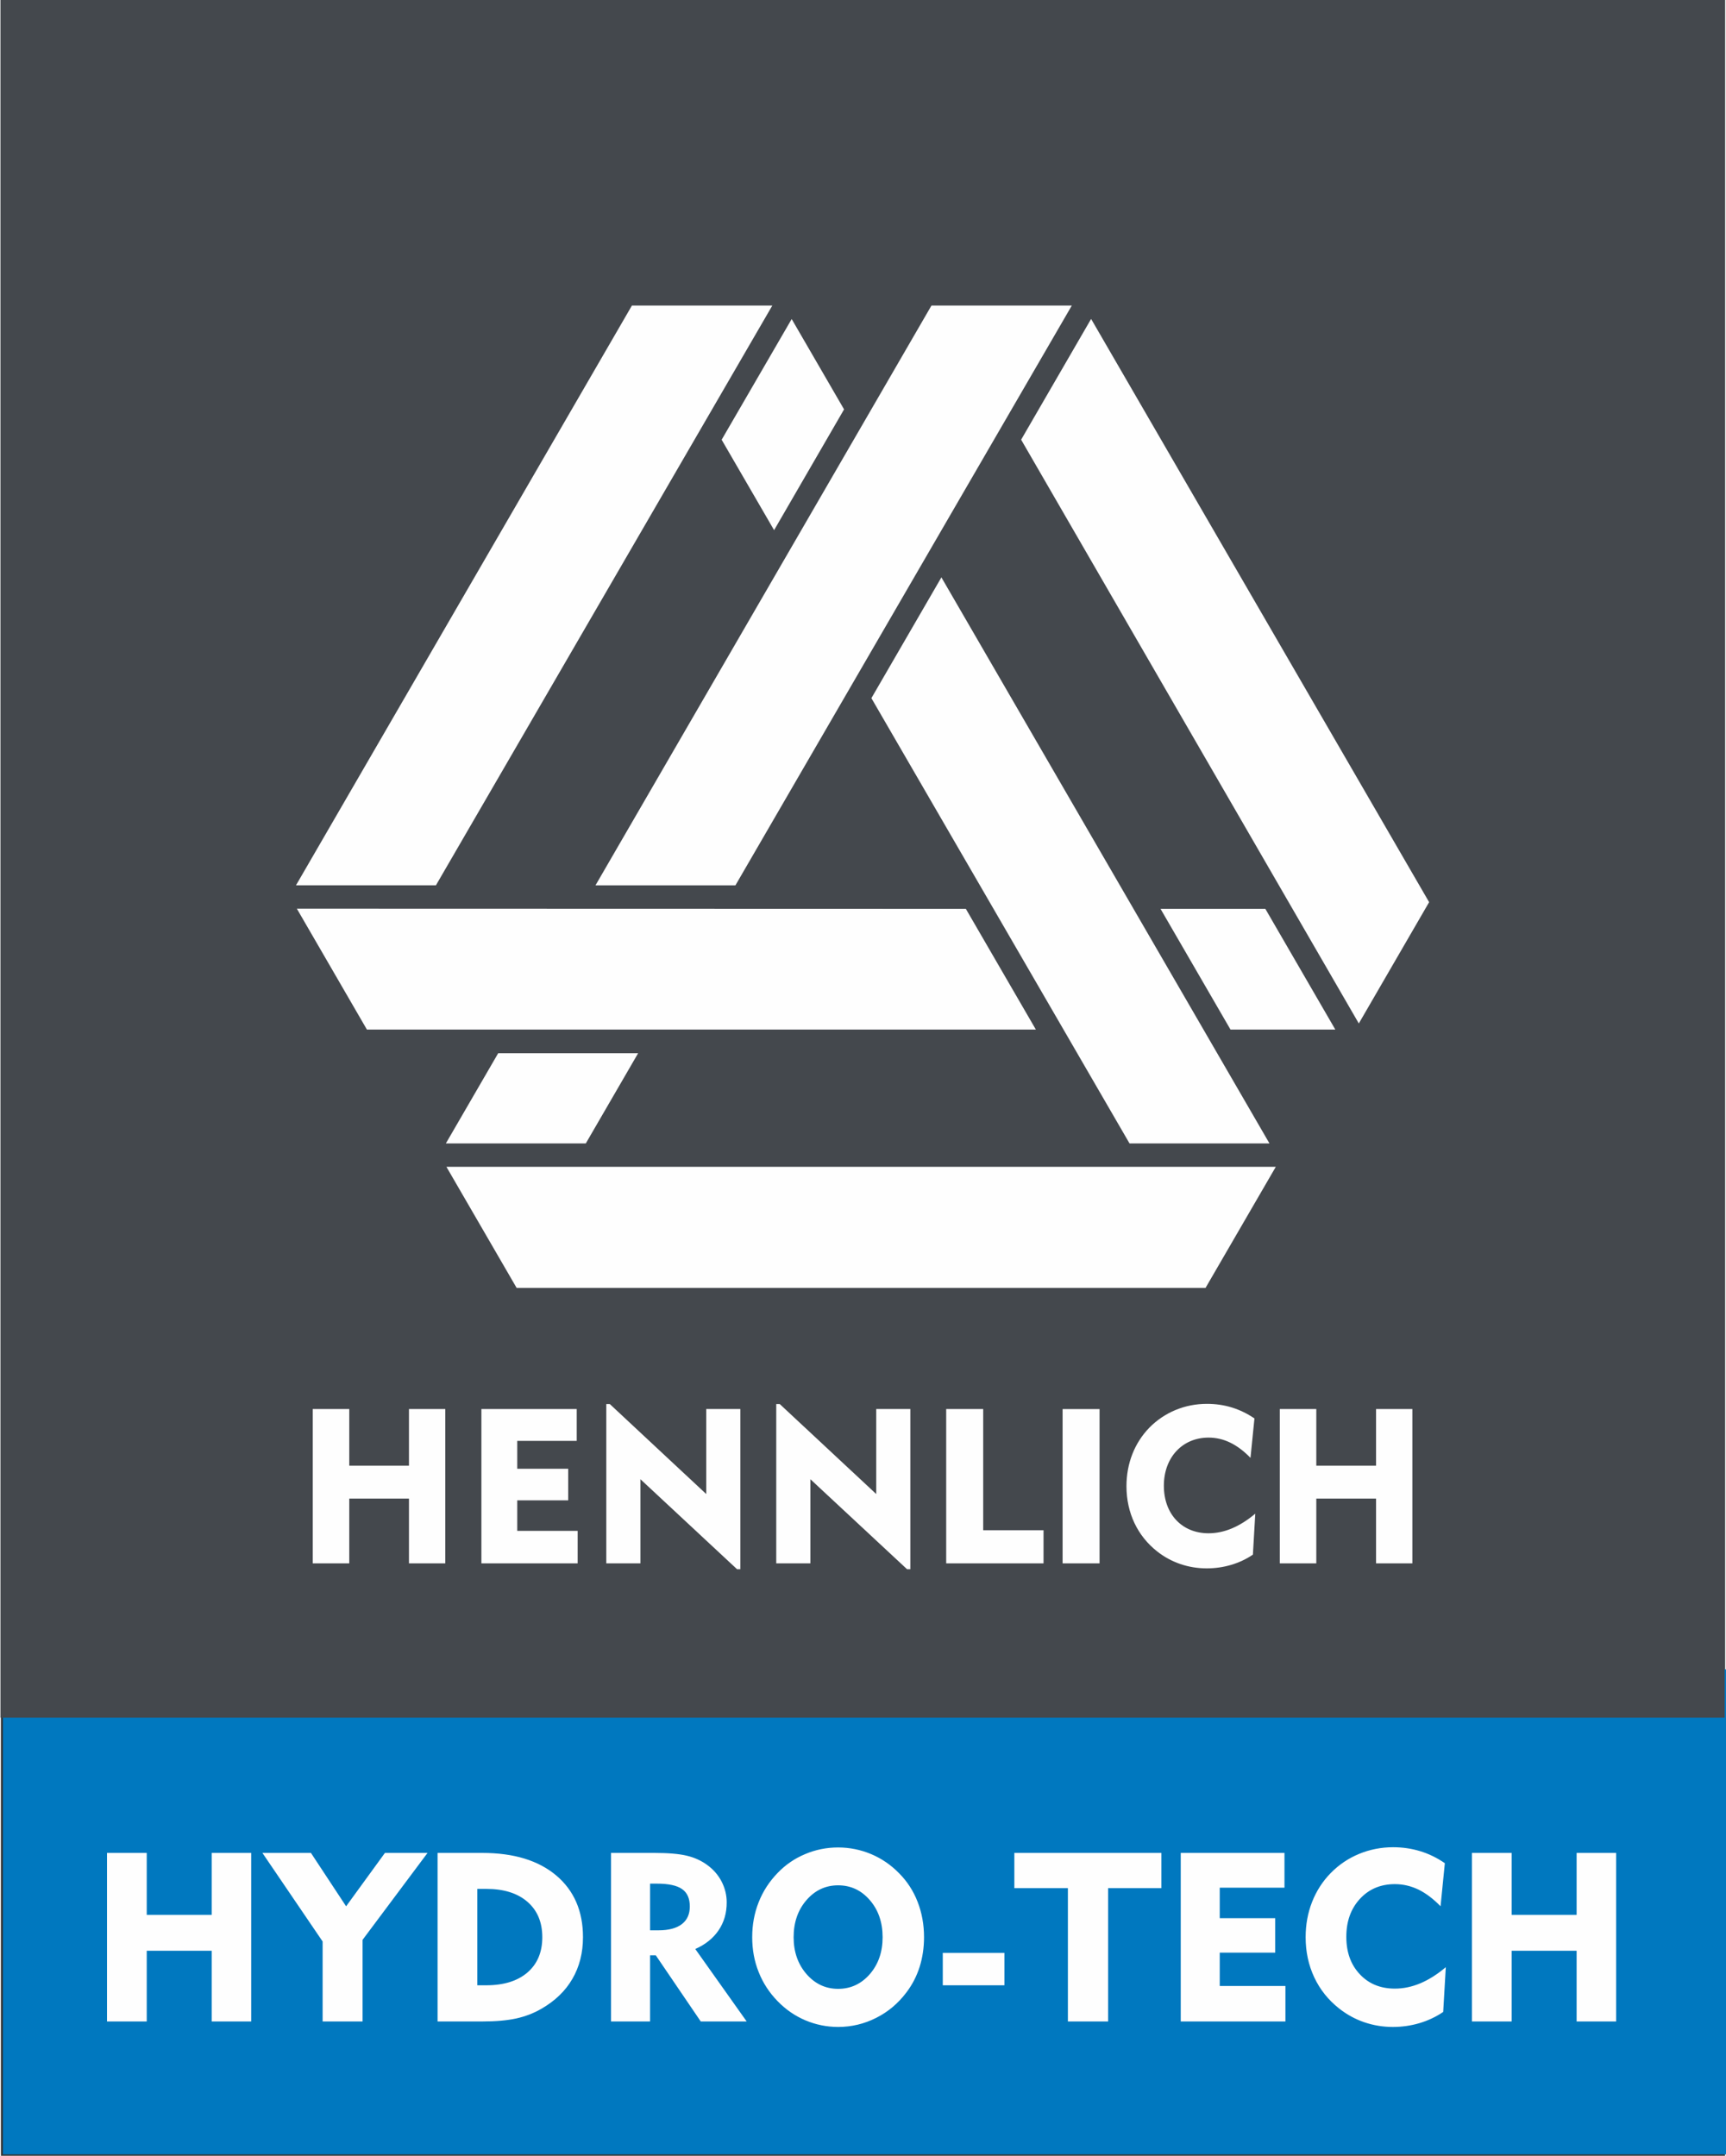 <?xml version="1.0" encoding="UTF-8"?>
<!DOCTYPE svg PUBLIC "-//W3C//DTD SVG 1.1//EN" "http://www.w3.org/Graphics/SVG/1.1/DTD/svg11.dtd">
<!-- Creator: CorelDRAW 2017 -->
<svg xmlns="http://www.w3.org/2000/svg" xml:space="preserve" width="378px" height="472px" version="1.1" style="shape-rendering:geometricPrecision; text-rendering:geometricPrecision; image-rendering:optimizeQuality; fill-rule:evenodd; clip-rule:evenodd"
viewBox="0 0 378 472.5"
 xmlns:xlink="http://www.w3.org/1999/xlink">
 <rect x="0" y="0" width="378" height="472.5" fill="#333333" stroke="none"/>
 <defs>
  <style type="text/css">
   <![CDATA[
    .fil0 {fill:#0078BF;fill-rule:nonzero}
    .fil1 {fill:#44484D;fill-rule:nonzero}
    .fil2 {fill:#FEFEFE;fill-rule:nonzero}
    .fil3 {fill:#FEFEFE;fill-rule:nonzero}
   ]]>
  </style>
 </defs>
 <g id="Vrstva_x0020_1">
  <polygon class="fil0" points="0.44,365.88 378.44,365.88 378.44,472.19 0.44,472.19 "/>
  <polygon class="fil1" points="-0.1,376.47 377.9,376.47 377.9,-0.97 -0.1,-0.97 "/>
  <polygon class="fil2" points="68.36,308.83 76.37,308.83 76.37,321.25 89.46,321.25 89.46,308.83 97.42,308.83 97.42,342.65 89.46,342.65 89.46,328.46 76.37,328.46 76.37,342.65 68.36,342.65 "/>
  <polygon class="fil2" points="105.34,308.83 126.24,308.83 126.24,315.81 113.2,315.81 113.2,321.92 124.37,321.92 124.37,328.84 113.2,328.84 113.2,335.53 126.44,335.53 126.44,342.65 105.34,342.65 "/>
  <polygon class="fil2" points="132.72,307.74 133.49,307.74 154.63,327.46 154.63,308.83 162.11,308.83 162.11,343.94 161.39,343.94 140.2,324.21 140.2,342.65 132.72,342.65 "/>
  <polygon class="fil2" points="169.98,307.74 170.75,307.74 191.9,327.46 191.9,308.83 199.38,308.83 199.38,343.94 198.66,343.94 177.46,324.21 177.46,342.65 169.98,342.65 "/>
  <polygon class="fil2" points="207.24,308.83 215.35,308.83 215.35,335.39 228.58,335.39 228.58,342.65 207.24,342.65 "/>
  <polygon class="fil2" points="232.76,342.65 240.86,342.65 240.86,308.84 232.76,308.84 "/>
  <path class="fil2" d="M264.75 315.09c-5.72,0 -9.79,4.34 -9.79,10.55 0,6.22 3.98,10.42 9.79,10.42 3.45,0 6.85,-1.44 10.25,-4.3l-0.52 8.98c-2.88,1.96 -6.42,3.01 -10.12,3.01 -4.03,0 -7.77,-1.29 -10.83,-3.68 -4.33,-3.39 -6.77,-8.45 -6.77,-14.33 0,-5.01 1.78,-9.5 5.03,-12.84 3.31,-3.35 7.77,-5.21 12.62,-5.21 3.79,0 7.24,1.05 10.41,3.2l-0.87 8.64c-2.88,-2.96 -5.85,-4.44 -9.2,-4.44z"/>
  <polygon class="fil2" points="280.38,308.83 288.38,308.83 288.38,321.25 301.48,321.25 301.48,308.83 309.44,308.83 309.44,342.65 301.48,342.65 301.48,328.46 288.38,328.46 288.38,342.65 280.38,342.65 "/>
  <polygon class="fil2" points="169.51,116.2 184.84,89.74 184.85,89.73 173.36,69.92 173.36,69.93 158.01,96.38 "/>
  <polygon class="fil2" points="169.12,66.97 138.34,66.97 64.69,194.04 95.37,194.04 "/>
  <polygon class="fil2" points="130.35,194.05 161.03,194.05 234.78,66.97 204.01,66.97 "/>
  <polygon class="fil2" points="206.19,126.55 206.18,126.56 190.84,153.02 247.43,250.61 278.11,250.61 "/>
  <polygon class="fil2" points="139.7,230.84 109.02,230.84 97.55,250.61 128.23,250.61 "/>
  <polygon class="fil2" points="239.01,69.9 223.67,96.37 297.7,224.32 313.11,197.74 313.11,197.73 "/>
  <polygon class="fil2" points="226.9,225.66 211.55,199.2 64.88,199.16 80.24,225.66 "/>
  <polygon class="fil2" points="254.23,199.2 269.57,225.66 292.55,225.66 277.21,199.2 "/>
  <polygon class="fil2" points="97.67,255.74 113.07,282.29 264.09,282.29 279.5,255.74 "/>
  <path class="fil3" d="M23.26 443.06l0 -36.94 8.71 0 0 13.57 14.24 0 0 -13.57 8.66 0 0 36.94 -8.66 0 0 -15.5 -14.24 0 0 15.5 -8.71 0zm47.27 0l0 -17.53 -13.2 -19.41 10.64 0 7.71 11.7 8.51 -11.7 9.34 0 -14.24 19.05 0 17.89 -8.76 0zm33.91 -7.93l1.94 0c3.86,0 6.87,-0.93 9.05,-2.8 2.17,-1.87 3.26,-4.44 3.26,-7.74 0,-3.29 -1.09,-5.88 -3.26,-7.76 -2.18,-1.89 -5.19,-2.83 -9.05,-2.83l-1.94 0 0 21.13zm-8.71 7.93l0 -36.94 9.81 0c6.9,0 12.3,1.65 16.21,4.94 3.9,3.3 5.86,7.81 5.86,13.53 0,3.43 -0.78,6.48 -2.32,9.13 -1.54,2.66 -3.81,4.84 -6.8,6.56 -1.71,0.99 -3.55,1.69 -5.55,2.13 -1.99,0.43 -4.46,0.65 -7.4,0.65l-9.81 0zm48.04 -30.21l-1.45 0 0 10.23 1.86 0c2.23,0 3.92,-0.45 5.1,-1.35 1.17,-0.9 1.75,-2.19 1.75,-3.87 0,-1.76 -0.56,-3.03 -1.7,-3.82 -1.14,-0.8 -2.99,-1.19 -5.56,-1.19zm-10.01 30.21l0 -36.94 9.5 0c3.04,0 5.4,0.2 7.08,0.6 1.68,0.4 3.15,1.06 4.45,2 1.37,0.98 2.44,2.2 3.2,3.65 0.75,1.46 1.13,2.99 1.13,4.59 0,2.34 -0.59,4.37 -1.78,6.12 -1.18,1.74 -2.88,3.11 -5.11,4.1l11.27 15.88 -10.07 0 -9.86 -14.5 -1.25 0 0 14.5 -8.56 0zm40.03 -18.47c0,3.21 0.94,5.9 2.81,8.07 1.88,2.16 4.2,3.25 6.94,3.25 2.77,0 5.09,-1.08 6.96,-3.23 1.87,-2.17 2.8,-4.86 2.8,-8.09 0,-3.24 -0.93,-5.96 -2.8,-8.12 -1.87,-2.17 -4.19,-3.25 -6.96,-3.25 -2.74,0 -5.06,1.08 -6.94,3.25 -1.87,2.16 -2.81,4.88 -2.81,8.12zm-9.08 0c0,-2.74 0.47,-5.29 1.42,-7.68 0.94,-2.39 2.33,-4.52 4.16,-6.41 1.73,-1.8 3.75,-3.18 6.04,-4.13 2.29,-0.97 4.7,-1.45 7.21,-1.45 2.52,0 4.92,0.49 7.23,1.45 2.3,0.97 4.35,2.37 6.13,4.19 1.8,1.81 3.16,3.91 4.08,6.3 0.93,2.38 1.4,4.97 1.4,7.73 0,2.31 -0.33,4.49 -0.97,6.52 -0.65,2.04 -1.61,3.9 -2.89,5.58 -1.8,2.39 -4,4.26 -6.63,5.58 -2.63,1.33 -5.41,1.99 -8.35,1.99 -2.49,0 -4.88,-0.49 -7.17,-1.45 -2.29,-0.97 -4.31,-2.37 -6.08,-4.19 -1.83,-1.87 -3.22,-4 -4.16,-6.38 -0.95,-2.36 -1.42,-4.92 -1.42,-7.65zm41.78 10.54l0 -7.1 13.51 0 0 7.1 -13.51 0zm27.43 7.93l0 -29.22 -11.74 0 0 -7.72 32.24 0 0 7.72 -11.68 0 0 29.22 -8.82 0zm24.74 0l0 -36.94 22.74 0 0 7.62 -14.19 0 0 6.68 12.16 0 0 7.56 -12.16 0 0 7.3 14.4 0 0 7.78 -22.95 0zm56.96 -25.25c-1.6,-1.64 -3.22,-2.86 -4.85,-3.66 -1.65,-0.79 -3.37,-1.19 -5.17,-1.19 -3.12,0 -5.68,1.08 -7.66,3.23 -1.99,2.16 -2.98,4.93 -2.98,8.31 0,3.38 0.98,6.12 2.96,8.21 1.96,2.1 4.53,3.15 7.69,3.15 1.87,0 3.73,-0.39 5.59,-1.17 1.86,-0.79 3.71,-1.96 5.57,-3.53l-0.57 9.81c-1.58,1.07 -3.3,1.89 -5.18,2.45 -1.88,0.56 -3.83,0.84 -5.85,0.84 -2.18,0 -4.25,-0.34 -6.25,-1.02 -2,-0.68 -3.84,-1.69 -5.52,-3.01 -2.38,-1.87 -4.2,-4.14 -5.47,-6.84 -1.26,-2.69 -1.89,-5.63 -1.89,-8.8 0,-2.74 0.47,-5.3 1.4,-7.69 0.94,-2.4 2.29,-4.52 4.08,-6.35 1.8,-1.84 3.87,-3.24 6.24,-4.22 2.36,-0.97 4.84,-1.46 7.46,-1.46 2.08,0 4.05,0.29 5.94,0.87 1.89,0.57 3.69,1.45 5.4,2.63l-0.94 9.44zm6.88 25.25l0 -36.94 8.71 0 0 13.57 14.24 0 0 -13.57 8.66 0 0 36.94 -8.66 0 0 -15.5 -14.24 0 0 15.5 -8.71 0z"/>
 </g>
</svg>
